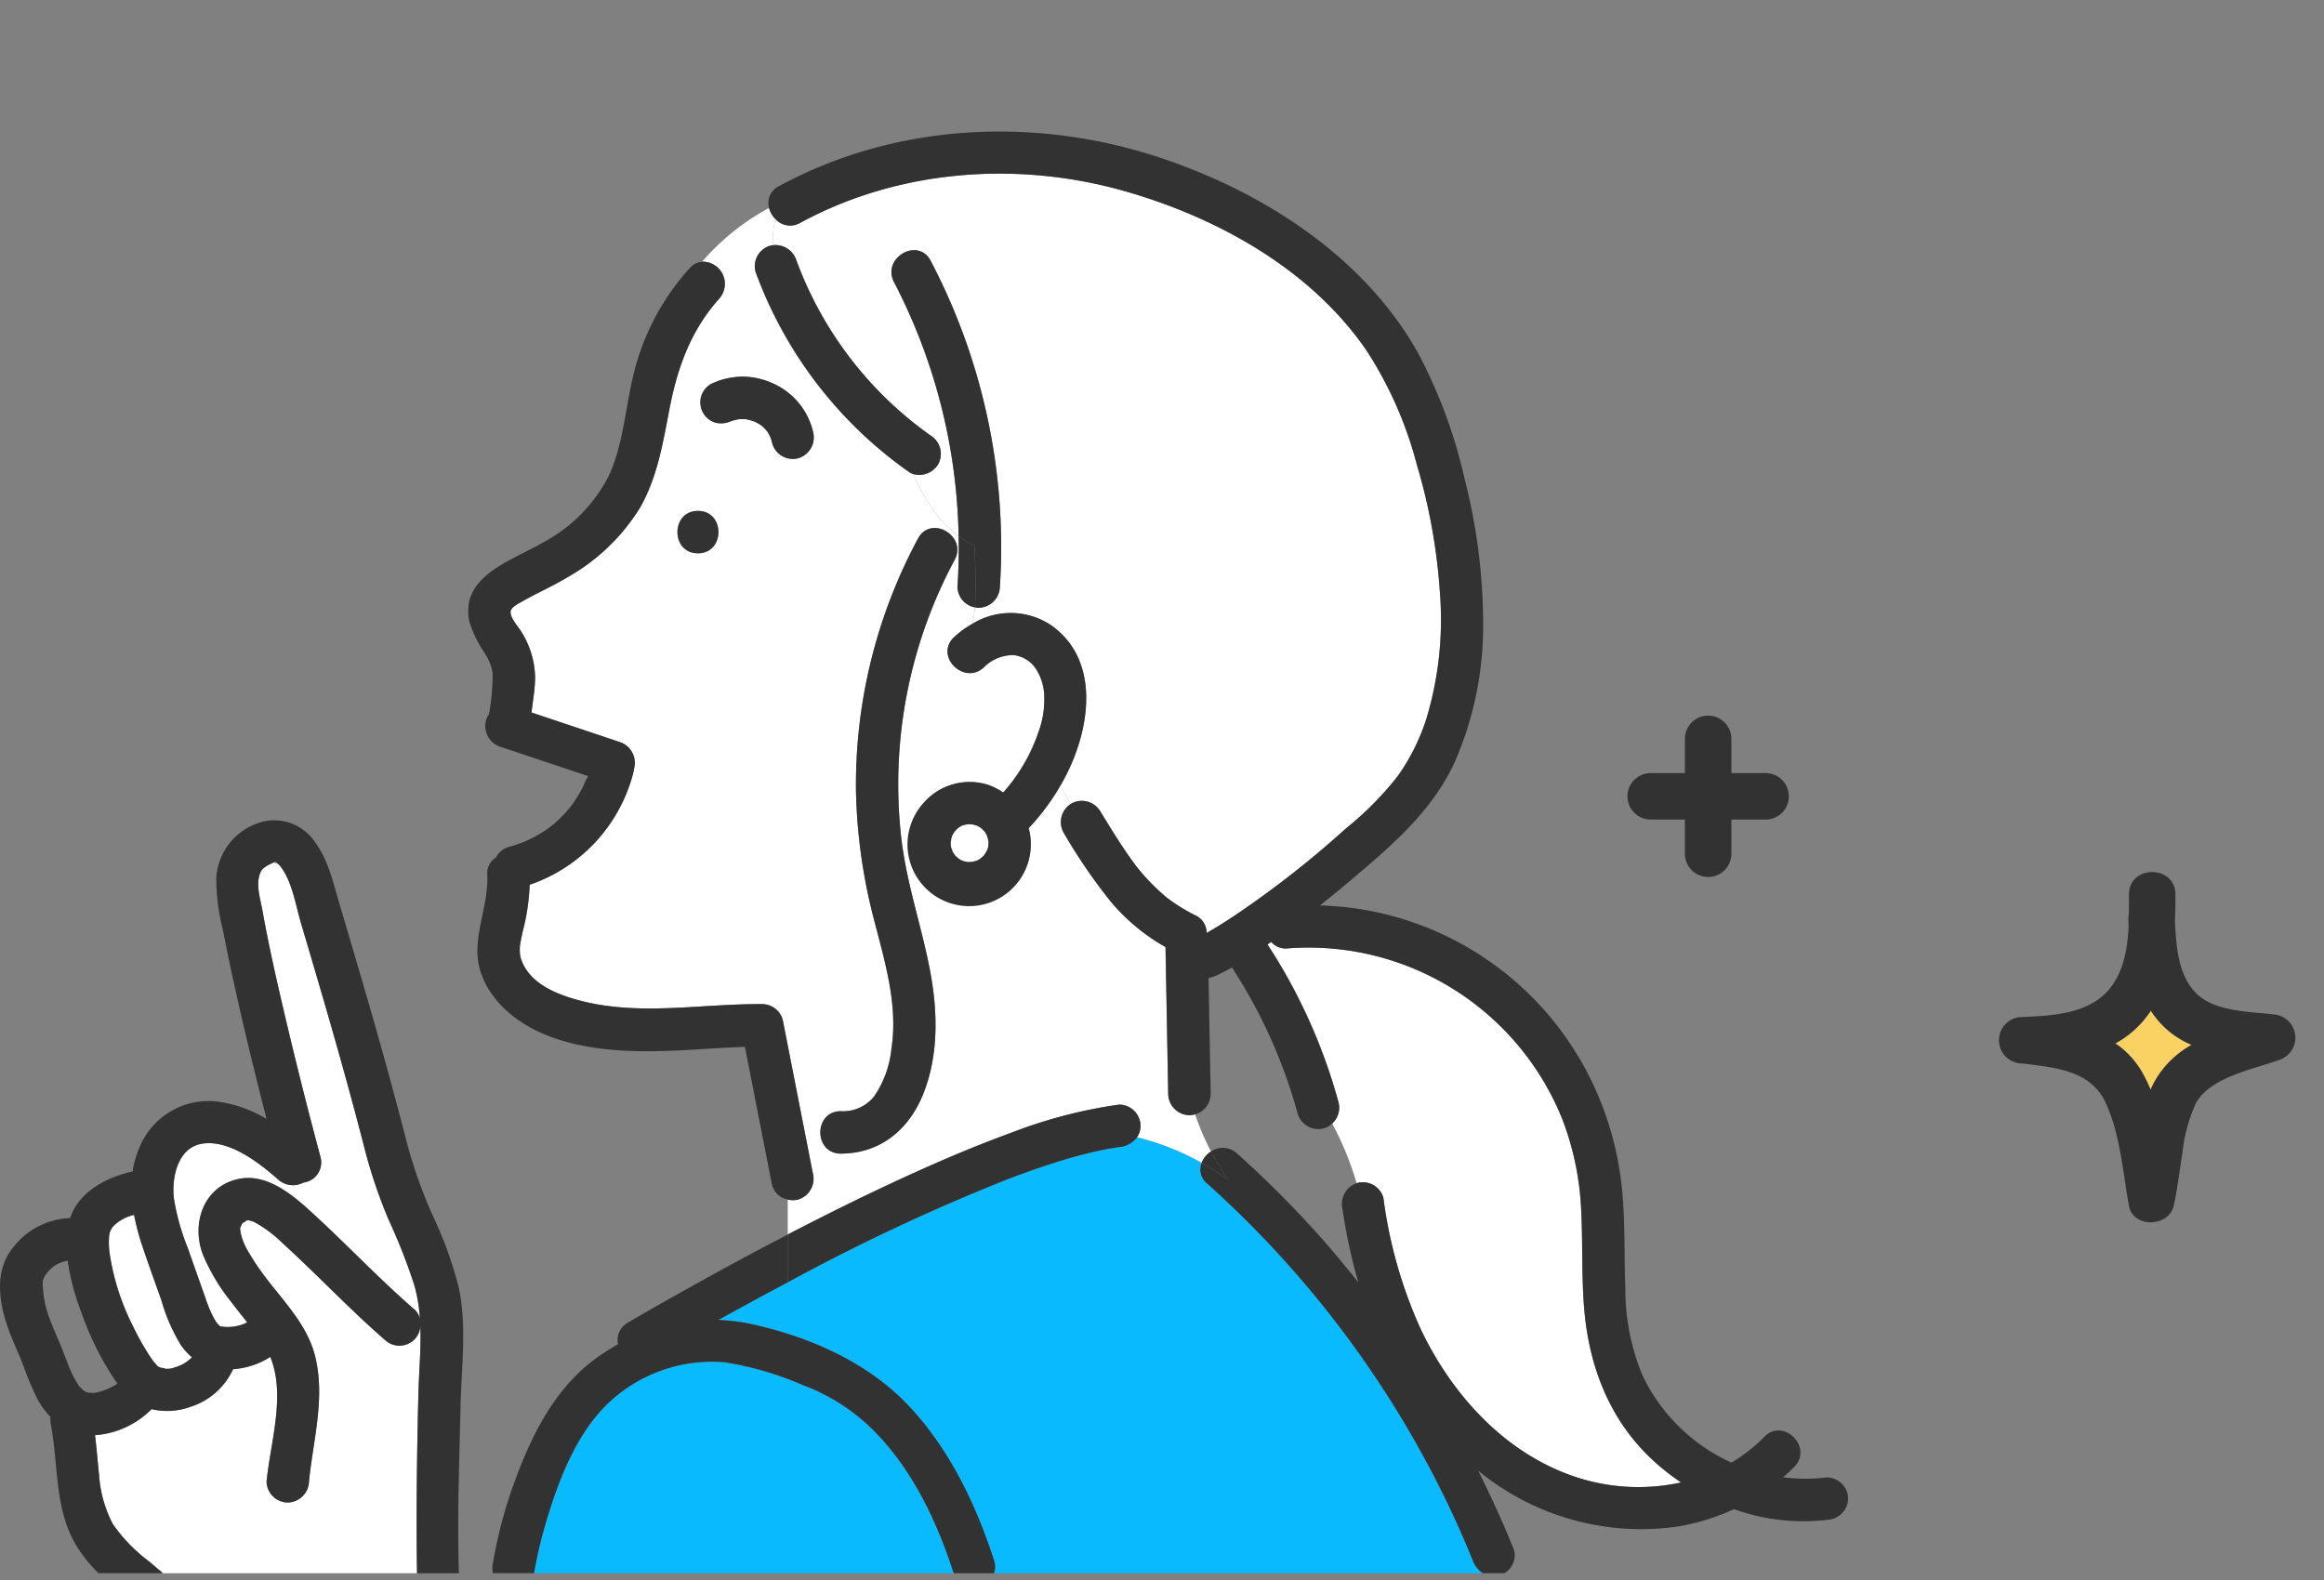 <svg xmlns="http://www.w3.org/2000/svg" xmlns:xlink="http://www.w3.org/1999/xlink" width="250" height="170" viewBox="0 0 250 170">
  <rect x="0" y="0" width="250" height="170" fill="#808080" stroke="none"/>
  <defs>
    <clipPath id="clip-path">
      <rect id="長方形_26550" data-name="長方形 26550" width="250" height="170" transform="translate(1078 698)" fill="none" stroke="#707070" stroke-width="1"/>
    </clipPath>
    <clipPath id="clip-path-2">
      <rect id="長方形_24795" data-name="長方形 24795" width="198.795" height="155.114" fill="none"/>
    </clipPath>
    <clipPath id="clip-path-3">
      <rect id="長方形_24796" data-name="長方形 24796" width="71.855" height="54.513" transform="translate(0 0)" fill="none"/>
    </clipPath>
  </defs>
  <g id="マスクグループ_87" data-name="マスクグループ 87" transform="translate(-1078 -698)" clip-path="url(#clip-path)">
    <g id="グループ_12755" data-name="グループ 12755">
      <g id="グループ_11903" data-name="グループ 11903" transform="translate(1078 712.154)">
        <g id="グループ_11902" data-name="グループ 11902" clip-path="url(#clip-path-2)">
          <path id="パス_2093" data-name="パス 2093" d="M45.991,146.98c.06-2.382.295-4.835.209-7.246a2.361,2.361,0,0,1-.64,1.439,2.337,2.337,0,0,1-3.226,0c-3.8-3.3-7.234-6.974-10.954-10.357a13.693,13.693,0,0,0-3.043-2.267c-.026-.015-.04-.02-.062-.031-.108-.037-.215-.075-.325-.106-.071-.02-.142-.034-.213-.048l-.085-.011h0a.88.88,0,0,1-.156.024c-.015.014-.023.023-.046.042-.34.273-.277.083-.557.479.2-.285.015.089-.052.193-.015.052-.029.107-.038.157.01.072.021.155.026.193s.014.118.021.2c.032.124.089.394.084.375a7.025,7.025,0,0,0,.767,1.741,23.676,23.676,0,0,0,1.381,2.123c2.111,2.939,4.926,5.535,5.81,9.172,1.084,4.464-.23,8.94-.673,13.39a2.332,2.332,0,0,1-2.282,2.282,2.3,2.3,0,0,1-2.282-2.282c.424-4.261,2.078-9.264.4-13.383a8.56,8.56,0,0,1-4.006,1.321,7.536,7.536,0,0,1-4.551,4.036,7.334,7.334,0,0,1-4.195.269l-.022-.007a9.5,9.5,0,0,1-6.083,2.8c.172,1.418.289,2.84.435,4.266a13.277,13.277,0,0,0,1.475,5.286,17.313,17.313,0,0,0,3.9,4.03q.747.634,1.489,1.271H45.841c-.03-1.695-.038-3.39-.041-5.079-.008-4.756.071-9.512.191-14.267" transform="translate(-0.978 -11.212)" fill="#fff"/>
          <path id="パス_2094" data-name="パス 2094" d="M191.3,151.713c-4.913-4.313-7.274-10.174-7.83-16.592-.32-3.7-.138-7.412-.355-11.114a30.939,30.939,0,0,0-1.97-9.3A29.421,29.421,0,0,0,151.43,96.243a2.02,2.02,0,0,1-1.634-.706c-.134.092-.271.18-.406.272a59.861,59.861,0,0,1,7.642,16.985,2.313,2.313,0,0,1-.675,2.281,33.18,33.18,0,0,1,2.629,6.423c.023-.007.042-.018.066-.026a2.3,2.3,0,0,1,2.807,1.593,49.417,49.417,0,0,0,4.041,14.19c3.329,6.984,8.958,13.224,16.433,15.779a21.411,21.411,0,0,0,11.55.66,25.569,25.569,0,0,1-2.582-1.981" transform="translate(-13.05 -8.346)" fill="#fff"/>
          <path id="パス_2095" data-name="パス 2095" d="M166.9,165.471a2.829,2.829,0,0,1-1.063-1.334,106.69,106.69,0,0,0-4.68-10.036,110.5,110.5,0,0,0-23.919-30.566,1.918,1.918,0,0,1-.579-2.224,27.907,27.907,0,0,0-6.953-2.745,2.672,2.672,0,0,1-1.906,1.05l-.095.011c-.061.009-.122.017-.183.027-.245.039-.49.078-.735.122q-.723.13-1.439.291c-1.041.233-2.072.506-3.095.806-2.282.667-4.526,1.462-6.744,2.316A218.419,218.419,0,0,0,92.136,134.17v0c-.672.356-1.344.712-2.012,1.07q-2.738,1.468-5.457,2.978a20.888,20.888,0,0,1,3.774.493c6.315,1.426,12.544,4.195,16.966,9.026,4.236,4.629,6.982,10.408,8.912,16.326a2.081,2.081,0,0,1,0,1.408Z" transform="translate(-7.396 -10.357)" fill="#0abaff"/>
          <path id="パス_2096" data-name="パス 2096" d="M115.913,75.753a6.752,6.752,0,0,1,.233,1.6,6.581,6.581,0,1,1-11.538-4.321,6.556,6.556,0,0,1,7.1-1.895,7.073,7.073,0,0,1,1.466.773,18.93,18.93,0,0,0,3.84-6.638,9.879,9.879,0,0,0,.577-3.513,5.657,5.657,0,0,0-.726-2.868,3.324,3.324,0,0,0-2.555-1.764,4.38,4.38,0,0,0-3.2,1.3c-2.139,2.011-5.371-1.21-3.226-3.226a10.02,10.02,0,0,1,1.954-1.428,12.952,12.952,0,0,0,.3-1.788,2.279,2.279,0,0,1-1.877-2.237c.121-1.811.155-3.622.12-5.429-2.395-1.757-3.717-4.163-4.909-6.68a1.739,1.739,0,0,1-.42-.214A45.306,45.306,0,0,1,86.53,15.869a2.3,2.3,0,0,1,1.593-2.806,2.165,2.165,0,0,1,.259-.044,10.579,10.579,0,0,1,.283-2.816,2.626,2.626,0,0,1-.681-1.191,25.441,25.441,0,0,0-7.2,5.777,2.387,2.387,0,0,1,1.872,3.938c-3.069,3.42-4.507,7.387-5.368,11.831-.714,3.68-1.3,7.442-3.208,10.736a21.659,21.659,0,0,1-7.8,7.461c-1.606.968-3.327,1.712-4.947,2.647-.347.2-1.09.559-1.152,1.019-.089.67.868,1.689,1.179,2.226a9.516,9.516,0,0,1,1.456,4.961c-.026,1.313-.25,2.456-.388,3.685l9.46,3.168a2.358,2.358,0,0,1,1.593,2.806,9.126,9.126,0,0,1-.289,1.186A17.265,17.265,0,0,1,62.236,81.824a23.519,23.519,0,0,1-.616,4.5,20.936,20.936,0,0,0-.432,2.075,4.555,4.555,0,0,0,.057,1.221c.8,2.763,3.784,3.971,6.316,4.645,6.474,1.725,13.086.35,19.694.405a2.3,2.3,0,0,1,2.2,1.675q1.621,8.271,3.244,16.542a2.328,2.328,0,0,1-1.593,2.806,2.261,2.261,0,0,1-1.11,0v3.758c3.455-1.792,6.938-3.533,10.46-5.187,4.455-2.093,8.976-4.076,13.6-5.762a52.2,52.2,0,0,1,11.605-3.025,2.3,2.3,0,0,1,2.282,2.282,2.114,2.114,0,0,1-.377,1.231,27.893,27.893,0,0,1,6.953,2.745,2.561,2.561,0,0,1,1.009-1.215,27.154,27.154,0,0,1-1.711-4,2.168,2.168,0,0,1-.619.1,2.322,2.322,0,0,1-2.282-2.282q-.019-1.009-.037-2.019l-.252-13.789a21.562,21.562,0,0,1-5.787-4.768,58.928,58.928,0,0,1-5.174-7.548,2.313,2.313,0,0,1,.779-3.09c-.375-.64-.743-1.293-1.127-1.956a24.524,24.524,0,0,1-3.409,4.575M80.337,46.167c-2.941,0-2.937-4.563,0-4.563s2.936,4.563,0,4.563m10.8-10.234a2.3,2.3,0,0,1-2.807-1.593,3.5,3.5,0,0,0-.558-1.316c-.1-.114-.205-.23-.316-.34s-.2-.184-.3-.275c-.03-.022-.061-.043-.092-.064a5.776,5.776,0,0,0-.685-.371,5.979,5.979,0,0,0-.841-.231,3.462,3.462,0,0,0-1.949.336l.381-.162a2.605,2.605,0,0,1-1.7.208A2.3,2.3,0,0,1,80.9,31.076a2.332,2.332,0,0,1-.23-1.758,2.29,2.29,0,0,1,1.049-1.364,8,8,0,0,1,3.7-.8,8.324,8.324,0,0,1,3.416.938,7.607,7.607,0,0,1,3.892,5.029,2.338,2.338,0,0,1-1.593,2.807m13.394,68.5c-1.549,3.793-4.614,6.321-8.823,6.326-2.941,0-2.936-4.56,0-4.563a4.261,4.261,0,0,0,3.6-1.614,10.959,10.959,0,0,0,1.841-5.087c.716-4.645-.652-9.186-1.8-13.639A59.462,59.462,0,0,1,97.335,71.61a56,56,0,0,1,6.675-27.032c1.394-2.589,5.332-.283,3.94,2.3a51.059,51.059,0,0,0-5.791,29.437c.5,4.978,2.159,9.676,3.112,14.563.868,4.448,1.008,9.276-.736,13.547" transform="translate(-5.257 -0.787)" fill="#fff"/>
          <path id="パス_2097" data-name="パス 2097" d="M162.852,50.036a62.424,62.424,0,0,0-2.478-13.742,41.942,41.942,0,0,0-5.468-12.381c-6-8.678-15.966-14.214-25.924-17.057-11.534-3.294-24.328-2.373-34.941,3.4a2.151,2.151,0,0,1-2.677-.406,10.579,10.579,0,0,0-.283,2.816A2.362,2.362,0,0,1,93.63,14.3,40,40,0,0,0,108.05,33.127a2.328,2.328,0,0,1,.819,3.121,2.385,2.385,0,0,1-2.7,1.033c1.192,2.517,2.514,4.923,4.909,6.68a61.6,61.6,0,0,0-6.944-27.318c-1.362-2.6,2.578-4.906,3.94-2.3A66.328,66.328,0,0,1,115.52,49.39a2.324,2.324,0,0,1-2.282,2.282,2.024,2.024,0,0,1-.4-.045,12.952,12.952,0,0,1-.3,1.788,7.847,7.847,0,0,1,8.475.131c5.187,3.64,4.268,10.664,1.867,15.654-.261.543-.549,1.086-.86,1.625.384.663.752,1.316,1.127,1.956.014-.009.025-.022.039-.031a2.314,2.314,0,0,1,3.122.819c.774,1.266,1.547,2.534,2.366,3.771.371.559.752,1.113,1.148,1.656.1.139.2.275.306.412l.032.044.025.03c.193.24.385.478.583.713a22.462,22.462,0,0,0,2.777,2.727l.019.016c.133.1.265.2.4.292q.389.275.792.532a20.779,20.779,0,0,0,1.9,1.064,2.08,2.08,0,0,1,1.1,1.831c.978-.538,1.925-1.153,2.845-1.753a105.594,105.594,0,0,0,12.142-9.49,34.152,34.152,0,0,0,5.651-5.737,22.745,22.745,0,0,0,2.972-5.973,36.8,36.8,0,0,0,1.481-13.666" transform="translate(-7.956 -0.433)" fill="#fff"/>
          <path id="パス_2098" data-name="パス 2098" d="M98.78,151.756a21.352,21.352,0,0,0-6.925-4.223,34.914,34.914,0,0,0-8.374-2.449,16.213,16.213,0,0,0-13.234,5.086c-2.77,3.018-4.465,7.14-5.7,11.1a48.751,48.751,0,0,0-1.6,6.511h45.156c-.028-.067-.063-.124-.086-.2-1.9-5.824-4.7-11.606-9.242-15.829" transform="translate(-5.499 -12.666)" fill="#0abaff"/>
          <path id="パス_2099" data-name="パス 2099" d="M20.571,141.718a19.743,19.743,0,0,1-2.114-4.876c-.678-1.914-1.374-3.823-2.021-5.748a25.233,25.233,0,0,1-.893-3.376,4.537,4.537,0,0,0-2.239,1.225,1.861,1.861,0,0,0-.449,1.078,8.561,8.561,0,0,0,.055,1.827,25.6,25.6,0,0,0,2.526,7.873,27.154,27.154,0,0,0,1.872,3.316c.112.167.23.33.35.493.03.017.385.434.437.493.123.051.246.1.364.162,0-.038.734.1.257.063a2.173,2.173,0,0,0,1.251-.139,3.993,3.993,0,0,0,1.293-.624c0-.01.288-.231.331-.272.059-.057.113-.118.169-.177a7.1,7.1,0,0,1-1.191-1.318" transform="translate(-1.12 -11.157)" fill="#fff"/>
          <path id="パス_2100" data-name="パス 2100" d="M43.618,124.652a54.312,54.312,0,0,1-2.648-7.86c-1.409-5.471-2.935-10.912-4.516-16.335Q35.32,96.57,34.167,92.69c-.594-2.008-.943-4.427-2.17-6.057a1.993,1.993,0,0,0-.552-.5c.236.143-.3.065-.035.005.1-.024.32-.21-.219.039-.635.3-1.158.547-1.366,1.01-.572,1.273-.068,2.7.213,4.252.684,3.793,1.537,7.553,2.421,11.3q1.787,7.573,3.8,15.091a2.19,2.19,0,0,1-1.838,2.775,2.389,2.389,0,0,1-2.742-.358c-2.042-1.8-5.241-4.287-8.139-3.831-2.648.418-3.293,3.651-3.05,5.868a24.539,24.539,0,0,0,1.491,5.342q.95,2.7,1.907,5.4a13.38,13.38,0,0,0,.834,2.021,5.219,5.219,0,0,0,.405.674c.1.121.216.232.329.343a4.687,4.687,0,0,0,2.772-.352c.045-.035.093-.063.14-.095-.572-.719-1.166-1.455-1.729-2.195a21.449,21.449,0,0,1-2.991-4.993c-1.315-3.3-.037-7.358,3.732-8.2,3.208-.715,6.071,1.863,8.235,3.852,3.634,3.341,7.018,6.931,10.75,10.171a1.9,1.9,0,0,1,.59,1.023,16.9,16.9,0,0,0-.59-3.6,62.339,62.339,0,0,0-2.75-7.018" transform="translate(-1.786 -7.517)" fill="#fff"/>
          <path id="パス_2101" data-name="パス 2101" d="M90.259,35.1s.037.048.084.1c-.033-.052-.068-.1-.084-.1" transform="translate(-7.885 -3.066)" fill="#91c8d2"/>
          <path id="パス_2102" data-name="パス 2102" d="M29.878,128.519c-.136-.067-.148-.056,0,0" transform="translate(-2.601 -11.223)" fill="#91c8d2"/>
          <path id="パス_2103" data-name="パス 2103" d="M82.056,44.723c-2.936,0-2.941,4.563,0,4.563s2.941-4.563,0-4.563" transform="translate(-6.976 -3.907)" fill="#323232"/>
          <path id="パス_2104" data-name="パス 2104" d="M121.475,72.345a29.978,29.978,0,0,1,1.946,3c.311-.538.6-1.081.86-1.625,2.4-4.989,3.32-12.014-1.867-15.653a7.848,7.848,0,0,0-8.476-.131,9.267,9.267,0,0,1-1.589,3.453,9.267,9.267,0,0,0,1.589-3.453,10.02,10.02,0,0,0-1.954,1.428c-2.144,2.016,1.087,5.238,3.227,3.227a4.377,4.377,0,0,1,3.2-1.3,3.329,3.329,0,0,1,2.555,1.764,5.675,5.675,0,0,1,.726,2.868,9.881,9.881,0,0,1-.578,3.513,18.9,18.9,0,0,1-3.839,6.638,7.067,7.067,0,0,0-1.465-.773,6.555,6.555,0,0,0-7.1,1.895,6.634,6.634,0,1,0,11.3,2.721,24.459,24.459,0,0,0,3.41-4.575,29.978,29.978,0,0,0-1.946-3m-8.466,7.245-.215.08a.534.534,0,0,1,.215-.08m2.657,2.294v.027c-.032.1-.073.208-.095.28-.008.026-.017.061-.026.094-.1.17-.193.334-.3.5-.039.044-.078.089-.119.131-.162.167-.66.454-.042.086-.162.1-.307.214-.471.307-.052.029-.1.056-.157.083-.152.046-.3.092-.458.128.042,0,.083,0,.138,0a1.557,1.557,0,0,0-.193.014l-.009,0c-.116.025-.21.016-.2,0-.127,0-.254,0-.381-.011-.085-.018-.17-.036-.254-.059-.064-.018-.125-.04-.187-.061.032.02.051.027.09.054-.034-.022-.072-.039-.108-.059l-.122-.039c-.119-.038-.146-.089-.061-.061a2.307,2.307,0,0,1-.2-.11c-.031-.02-.061-.041-.091-.063-.084-.082-.166-.172-.249-.261.087.11.025.11-.053-.008-.027-.042-.054-.085-.082-.126-.023-.023-.046-.049-.069-.069.031.026.041.04.066.063-.033-.049-.068-.1-.1-.15s-.071-.124-.1-.187c.011.038.021.074.034.124-.015-.056-.035-.11-.053-.163a.691.691,0,0,1-.065-.2c-.021-.06-.043-.12-.058-.183s-.026-.111-.037-.167a4.232,4.232,0,0,1,0-.5c-.009.039-.017.075-.03.125.015-.057.024-.117.034-.175.016-.147.068-.3.044-.166.032-.121.068-.242.106-.361.045-.082.087-.166.135-.246.029-.049.062-.1.094-.146-.025.022-.032.034-.062.059.026-.022.047-.049.071-.074l.049-.076c.073-.117.141-.149.115-.1.049-.056.1-.111.15-.161l.1-.081c.079-.056.182-.132.288-.2l.041-.013c.11-.035.216-.075.327-.106.058-.016.23-.048.338-.071.092,0,.185-.006.277,0,.068,0,.136.005.2.009.181.045.359.095.536.15.084.045.171.087.252.135.062.037.122.076.183.115.123.121.244.243.365.366.042.063.086.126.125.192s.089.162.132.242c.05.162.095.323.136.486,0-.045,0-.093,0-.153,0,.064.005.13.01.194.005.022.013.043.018.065a.416.416,0,0,1,.012.088c0,.021-.005.041-.006.063,0,0-.008,0-.012-.011,0,.026,0,.052,0,.078,0,.12-.011.239-.015.359m.021-.06c0-.053.009-.1.012-.141,0,.012,0,.024,0,.036a.656.656,0,0,1-.016.1" transform="translate(-9.355 -4.959)" fill="#323232"/>
          <path id="パス_2105" data-name="パス 2105" d="M82.629,31.054a2.332,2.332,0,0,0,.23,1.758,2.3,2.3,0,0,0,1.363,1.049,2.606,2.606,0,0,0,1.7-.208l-.381.162a5.865,5.865,0,0,1,1.12-.334,5.732,5.732,0,0,1,.831,0,5.966,5.966,0,0,1,.841.231,5.718,5.718,0,0,1,.686.371c.032.021.062.042.092.064.1.09.207.179.3.275s.211.226.315.34a3.507,3.507,0,0,1,.559,1.315,2.3,2.3,0,0,0,2.806,1.593,2.337,2.337,0,0,0,1.594-2.806,7.61,7.61,0,0,0-3.892-5.03,8.312,8.312,0,0,0-3.415-.938,7.994,7.994,0,0,0-3.7.8,2.285,2.285,0,0,0-1.049,1.363m7.041,3.608c-.047-.057-.086-.1-.085-.1s.051.054.085.1" transform="translate(-7.211 -2.523)" fill="#323232"/>
          <path id="パス_2106" data-name="パス 2106" d="M92.264,113.443q-1.622-8.271-3.244-16.541a2.3,2.3,0,0,0-2.2-1.675c-6.608-.057-13.22,1.319-19.694-.406-2.533-.674-5.517-1.882-6.316-4.645a4.551,4.551,0,0,1-.057-1.221,20.657,20.657,0,0,1,.431-2.074,23.52,23.52,0,0,0,.616-4.5A17.267,17.267,0,0,0,72.759,71.006a8.958,8.958,0,0,0,.289-1.186,2.358,2.358,0,0,0-1.593-2.806Q66.725,65.428,62,63.847c.138-1.23.361-2.372.387-3.686A9.519,9.519,0,0,0,60.928,55.2c-.311-.536-1.268-1.555-1.179-2.226.062-.46.8-.819,1.152-1.019,1.621-.935,3.341-1.678,4.947-2.647a21.659,21.659,0,0,0,7.8-7.461c1.9-3.3,2.494-7.057,3.208-10.736.862-4.444,2.3-8.411,5.369-11.831a2.388,2.388,0,0,0-1.872-3.939A10.817,10.817,0,0,0,77.7,22.181a10.817,10.817,0,0,1,2.653-6.839A2.022,2.022,0,0,0,79,16.054,26.141,26.141,0,0,0,72.917,27.7c-.834,3.537-1.071,7.377-2.617,10.706a16.776,16.776,0,0,1-7.171,7.205c-3.282,1.919-8.9,3.585-7.8,8.507a12.225,12.225,0,0,0,1.66,3.38,7.679,7.679,0,0,1,.587,1.164,5.069,5.069,0,0,1,.151.5c.005.02.072.438.085.452a22.826,22.826,0,0,1-.4,4.447,1.928,1.928,0,0,0-.319.678,2.337,2.337,0,0,0,1.593,2.807l9.372,3.137c-.028.076-.057.151-.086.227a3.879,3.879,0,0,0-.392.848q-.223.439-.473.863-.268.457-.569.894c-.1.148-.211.293-.316.439-.049.062-.1.124-.149.184A14.229,14.229,0,0,1,64.334,75.9c-.068.058-.486.37-.379.3-.15.107-.3.216-.453.319q-.557.371-1.146.688c-.234.126-.472.247-.712.361-.11.051-.219.1-.329.151l-.078.03c-.551.207-1.1.4-1.671.557a2.3,2.3,0,0,0-1.394,1.147,1.962,1.962,0,0,0-.932,1.859c.12,2.787-1.013,5.328-1.065,8.081-.057,3,1.791,5.626,4.126,7.344,4.656,3.427,11.294,3.726,16.838,3.5,2.6-.1,5.208-.338,7.815-.413q1.455,7.417,2.91,14.836a2.163,2.163,0,0,0,1.7,1.593v0a2.258,2.258,0,0,0,1.109,0,2.329,2.329,0,0,0,1.593-2.807" transform="translate(-4.821 -1.34)" fill="#323232"/>
          <path id="パス_2107" data-name="パス 2107" d="M77.288,136.822c-1.569.888-3.135,1.781-4.684,2.7a2.1,2.1,0,0,0-1.045,2.314,22.618,22.618,0,0,0-2.66,1.731c-4.114,3.113-6.555,7.893-8.312,12.635a48.829,48.829,0,0,0-2.507,9.3,3.05,3.05,0,0,0,0,.973h4.44a48.751,48.751,0,0,1,1.6-6.511c1.232-3.959,2.927-8.081,5.7-11.1a16.213,16.213,0,0,1,13.234-5.086,34.9,34.9,0,0,1,8.374,2.449,21.352,21.352,0,0,1,6.925,4.223c4.547,4.224,7.343,10.005,9.242,15.829.023.071.058.13.086.2H112a2.087,2.087,0,0,0,0-1.408c-1.929-5.919-4.675-11.7-8.912-16.326-4.422-4.832-10.651-7.6-16.966-9.026a20.867,20.867,0,0,0-3.774-.493q2.72-1.506,5.457-2.978,1-.537,2.013-1.07v-5.145q-6.325,3.281-12.523,6.8" transform="translate(-5.07 -11.359)" fill="#323232"/>
          <path id="パス_2108" data-name="パス 2108" d="M128.518,114.714a52.215,52.215,0,0,0-11.605,3.025c-4.626,1.686-9.147,3.669-13.6,5.762-3.522,1.654-7,3.4-10.459,5.187v5.145a217.978,217.978,0,0,1,23.376-10.982c2.218-.855,4.461-1.649,6.743-2.317,1.023-.3,2.054-.573,3.095-.8.478-.107.957-.205,1.439-.291.245-.044.49-.084.735-.122l.183-.027.095-.011a2.676,2.676,0,0,0,1.906-1.05,27.35,27.35,0,0,0-3.8-.664,27.35,27.35,0,0,1,3.8.664A2.114,2.114,0,0,0,130.8,117a2.3,2.3,0,0,0-2.282-2.282" transform="translate(-8.111 -10.02)" fill="#323232"/>
          <path id="パス_2109" data-name="パス 2109" d="M142.647,120.241a2.566,2.566,0,0,0-1.009,1.215,28.521,28.521,0,0,1,2.806,1.792c-.652-.988-1.261-1.986-1.8-3.007" transform="translate(-12.373 -10.504)" fill="#323232"/>
          <path id="パス_2110" data-name="パス 2110" d="M204.425,144.809a18.908,18.908,0,0,1-4.693-.014c.412-.361.815-.733,1.2-1.126,2.053-2.1-1.171-5.333-3.226-3.227a17.253,17.253,0,0,1-3.544,2.773,19.606,19.606,0,0,1-9.54-9.331,24.159,24.159,0,0,1-1.865-9.4c-.148-3.636.006-7.287-.385-10.911a34.352,34.352,0,0,0-2.525-9.805,33.488,33.488,0,0,0-29.935-20.505q1.7-1.353,3.351-2.747c4.386-3.712,8.764-7.428,11.181-12.768a36.683,36.683,0,0,0,3.014-15.089,62.913,62.913,0,0,0-1.985-15.254A54.27,54.27,0,0,0,160.4,23.723c-5.758-10.155-16.184-16.929-27-20.676-13.6-4.712-28.951-4.1-41.7,2.836a2,2,0,0,0-1.055,2.343c.676-.384,1.351-.743,2.013-1.074-.663.331-1.337.69-2.013,1.074a2.63,2.63,0,0,0,.681,1.191,9.727,9.727,0,0,1,.42-1.353,9.727,9.727,0,0,0-.42,1.353A2.154,2.154,0,0,0,94,9.823c10.612-5.772,23.407-6.694,34.941-3.4,9.959,2.845,19.928,8.38,25.924,17.058a41.884,41.884,0,0,1,5.468,12.381A62.424,62.424,0,0,1,162.808,49.6a36.819,36.819,0,0,1-1.48,13.666,22.776,22.776,0,0,1-2.973,5.973,34.151,34.151,0,0,1-5.651,5.737,105.578,105.578,0,0,1-12.141,9.489c-.921.6-1.867,1.216-2.846,1.754a2.078,2.078,0,0,0-1.1-1.831,20.771,20.771,0,0,1-1.9-1.065q-.4-.256-.793-.532c-.134-.095-.266-.2-.4-.291l-.019-.016a22.6,22.6,0,0,1-2.777-2.728c-.2-.234-.391-.473-.582-.712l-.026-.031-.032-.043c-.1-.137-.2-.274-.3-.412-.4-.542-.778-1.1-1.148-1.656-.82-1.237-1.593-2.5-2.366-3.771a2.314,2.314,0,0,0-3.122-.818c-.014.009-.026.021-.039.031a15.967,15.967,0,0,0,4.229,5.078,15.967,15.967,0,0,1-4.229-5.078,2.312,2.312,0,0,0-.778,3.09,58.986,58.986,0,0,0,5.173,7.548,21.559,21.559,0,0,0,5.787,4.767q.126,6.9.253,13.79.018,1.009.036,2.018a2.322,2.322,0,0,0,2.282,2.282,2.168,2.168,0,0,0,.619-.1,23.845,23.845,0,0,1-.928-3.674,23.845,23.845,0,0,0,.928,3.674,2.292,2.292,0,0,0,1.663-2.18q-.114-6.241-.228-12.484a3.253,3.253,0,0,0,.691-.206,17.045,17.045,0,0,0,1.82-.935,55.784,55.784,0,0,1,7.073,15.728,2.32,2.32,0,0,0,2.807,1.593,2.206,2.206,0,0,0,.918-.527,41.837,41.837,0,0,0-2.895-4.663,41.837,41.837,0,0,1,2.895,4.663,2.311,2.311,0,0,0,.675-2.28,59.889,59.889,0,0,0-7.642-16.986c.134-.092.271-.179.405-.272a2.022,2.022,0,0,0,1.634.707,29.419,29.419,0,0,1,29.717,18.465,30.927,30.927,0,0,1,1.97,9.3c.217,3.7.035,7.418.355,11.114.556,6.418,2.917,12.278,7.83,16.591a25.679,25.679,0,0,0,2.582,1.982,21.42,21.42,0,0,1-11.55-.66c-7.475-2.555-13.1-8.8-16.433-15.779a49.463,49.463,0,0,1-4.041-14.19,2.3,2.3,0,0,0-2.806-1.593c-.025.006-.043.018-.067.026a24.682,24.682,0,0,1,.864,9.9,24.682,24.682,0,0,0-.864-9.9,2.346,2.346,0,0,0-1.528,2.781,58.082,58.082,0,0,0,1.708,7.9c-1.572-1.98-3.19-3.928-4.9-5.8a112.478,112.478,0,0,0-8.149-8.078,2.238,2.238,0,0,0-2.8-.212c.536,1.02,1.145,2.019,1.8,3.007a28.98,28.98,0,0,1,8.341,9.4,28.98,28.98,0,0,0-8.341-9.4c.871,1.322,1.824,2.624,2.865,3.923-1.04-1.3-1.994-2.6-2.865-3.923a28.523,28.523,0,0,0-2.806-1.792,1.919,1.919,0,0,0,.579,2.224,110.5,110.5,0,0,1,23.92,30.566,106.678,106.678,0,0,1,4.679,10.036,2.835,2.835,0,0,0,1.063,1.334h2.3a2.213,2.213,0,0,0,1.042-2.547c-1.164-2.885-2.454-5.712-3.839-8.489a27.6,27.6,0,0,0,21.252,6.039,23.322,23.322,0,0,0,6.259-1.9,21.975,21.975,0,0,0,10,1.155,2.354,2.354,0,0,0,2.282-2.282,2.3,2.3,0,0,0-2.282-2.282" transform="translate(-7.912 0)" fill="#323232"/>
          <path id="パス_2111" data-name="パス 2111" d="M107.2,47.875a56,56,0,0,0-6.675,27.032,59.469,59.469,0,0,0,2.016,14.241c1.151,4.453,2.519,8.993,1.8,13.639a10.962,10.962,0,0,1-1.841,5.087,4.261,4.261,0,0,1-3.6,1.614c-2.936,0-2.941,4.567,0,4.563,4.209-.005,7.275-2.533,8.823-6.326,1.744-4.271,1.6-9.1.736-13.548-.953-4.886-2.612-9.585-3.112-14.562a51.055,51.055,0,0,1,5.791-29.437c1.392-2.586-2.546-4.894-3.94-2.3" transform="translate(-8.447 -4.083)" fill="#323232"/>
          <path id="パス_2112" data-name="パス 2112" d="M108.683,36.984a2.329,2.329,0,0,0-.82-3.121A40.018,40.018,0,0,1,93.442,15.038,2.361,2.361,0,0,0,90.894,13.4a14.5,14.5,0,0,0,4.354,9.522A14.5,14.5,0,0,1,90.894,13.4a2.023,2.023,0,0,0-.257.044,2.3,2.3,0,0,0-1.594,2.806A45.3,45.3,0,0,0,105.56,37.8a1.744,1.744,0,0,0,.421.214c-.8-1.691-1.544-3.431-2.519-5.056.975,1.625,1.719,3.365,2.519,5.056a2.388,2.388,0,0,0,2.7-1.033" transform="translate(-7.769 -1.168)" fill="#323232"/>
          <path id="パス_2113" data-name="パス 2113" d="M109.295,15.129c-1.362-2.6-5.3-.3-3.94,2.3A61.6,61.6,0,0,1,112.3,44.75a11.686,11.686,0,0,0,1.7,1.041,65.564,65.564,0,0,1,.06,6.625,2.092,2.092,0,0,0,.4.044,2.323,2.323,0,0,0,2.282-2.282,66.318,66.318,0,0,0-7.448-35.05" transform="translate(-9.179 -1.222)" fill="#323232"/>
          <path id="パス_2114" data-name="パス 2114" d="M114.678,48.736a11.572,11.572,0,0,1-1.7-1.042c.036,1.808,0,3.62-.12,5.429a2.28,2.28,0,0,0,1.877,2.238,65.3,65.3,0,0,0-.059-6.625" transform="translate(-9.859 -4.166)" fill="#323232"/>
          <path id="パス_2115" data-name="パス 2115" d="M113.554,81.775a.521.521,0,0,0-.215.08l.215-.08" transform="translate(-9.901 -7.144)" fill="#fff"/>
          <path id="パス_2116" data-name="パス 2116" d="M113.174,81.878c-.107.067-.209.142-.288.2l-.1.081a2.1,2.1,0,0,0-.15.162.955.955,0,0,1-.174.186c-.032.048-.064.1-.094.145-.047.081-.089.164-.134.247-.038.12-.074.239-.106.36-.007.041-.024.114-.047.216a4.232,4.232,0,0,0,0,.5c.012.056.023.111.037.167s.037.122.058.183c0-.019.027.039.084.238q.049.094.1.186c.031.051.065.1.1.15a1.467,1.467,0,0,1,.139.141c.083.089.165.179.248.261.03.022.061.043.092.063a2.306,2.306,0,0,0,.2.11,1.163,1.163,0,0,1,.2.106c.062.021.123.044.187.061.084.024.169.041.254.06.127.006.254.011.381.01a.827.827,0,0,1,.259-.02c.155-.037.307-.082.459-.129.052-.027.1-.054.157-.083.164-.092.309-.211.47-.307-.618.368-.12.081.043-.086.04-.042.079-.086.119-.131.1-.164.2-.329.3-.5.009-.033.018-.068.026-.094.022-.072.063-.176.094-.279v-.027c0-.12.013-.239.015-.359,0-.026,0-.052,0-.078a.873.873,0,0,1-.022-.245c-.042-.164-.086-.325-.136-.486-.044-.081-.085-.163-.132-.243s-.083-.129-.125-.192q-.182-.185-.365-.365c-.06-.04-.121-.079-.183-.116-.08-.048-.167-.09-.251-.135-.178-.055-.355-.1-.537-.15-.068,0-.135-.008-.2-.009-.093,0-.185,0-.277.005-.108.022-.279.055-.338.071-.111.031-.218.071-.328.106l-.04.012" transform="translate(-9.791 -7.136)" fill="#fff"/>
          <path id="パス_2117" data-name="パス 2117" d="M112.258,84.781c-.023-.066-.042-.132-.064-.2a.654.654,0,0,0,.064.2" transform="translate(-9.801 -7.389)" fill="#fff"/>
          <path id="パス_2118" data-name="パス 2118" d="M116.474,83.373c0,.06,0,.11,0,.154l.012.041a1.753,1.753,0,0,1-.011-.2" transform="translate(-10.175 -7.283)" fill="#fff"/>
          <path id="パス_2119" data-name="パス 2119" d="M112.436,82.641c.03-.026.037-.037.061-.058l.01-.015c-.024.024-.046.051-.071.073" transform="translate(-9.822 -7.213)" fill="#fff"/>
          <path id="パス_2120" data-name="パス 2120" d="M112.264,84.8c.019.054.039.109.054.163-.014-.05-.024-.085-.035-.123l-.005-.01c-.005-.01-.009-.02-.014-.03" transform="translate(-9.807 -7.408)" fill="#fff"/>
          <path id="パス_2121" data-name="パス 2121" d="M112.562,82.473c-.016.026-.032.051-.048.076.055-.056.111-.111.164-.172.026-.054-.043-.021-.116.1" transform="translate(-9.829 -7.194)" fill="#fff"/>
          <path id="パス_2122" data-name="パス 2122" d="M114.377,86.1c-.015.013.079.022.2,0l.009,0c-.035,0-.069.006-.1.008s-.068,0-.1,0" transform="translate(-9.991 -7.521)" fill="#fff"/>
          <path id="パス_2123" data-name="パス 2123" d="M114.794,86.08h-.138l-.055.016a1.389,1.389,0,0,1,.193-.015" transform="translate(-10.011 -7.519)" fill="#fff"/>
          <path id="パス_2124" data-name="パス 2124" d="M112.086,83.591c-.011.058-.02.118-.034.175.013-.051.02-.086.03-.125a.06.06,0,0,1,0-.013c0-.012,0-.025,0-.037" transform="translate(-9.788 -7.302)" fill="#fff"/>
          <path id="パス_2125" data-name="パス 2125" d="M113.565,86.01c-.039-.026-.058-.034-.09-.054l-.017-.005c.036.019.074.037.108.059" transform="translate(-9.911 -7.508)" fill="#fff"/>
          <path id="パス_2126" data-name="パス 2126" d="M113.312,85.9l.122.039c-.06-.033-.12-.068-.183-.1-.085-.027-.058.023.06.061" transform="translate(-9.889 -7.498)" fill="#fff"/>
          <path id="パス_2127" data-name="パス 2127" d="M112.132,83.4c.025-.137-.028.019-.044.166,0-.018.006-.036.011-.054.008-.038.023-.074.033-.112" transform="translate(-9.792 -7.281)" fill="#fff"/>
          <path id="パス_2128" data-name="パス 2128" d="M112.594,85.345c.077.118.14.119.053.008-.044-.047-.089-.091-.135-.134l.082.126" transform="translate(-9.829 -7.444)" fill="#fff"/>
          <path id="パス_2129" data-name="パス 2129" d="M112.436,85.143c.024.02.046.047.069.069l0-.006c-.025-.023-.035-.037-.066-.063" transform="translate(-9.822 -7.438)" fill="#fff"/>
          <path id="パス_2130" data-name="パス 2130" d="M116.509,83.8c0-.022.005-.041.007-.063a.487.487,0,0,0-.012-.087c-.005-.023-.013-.043-.018-.065.005.068.007.136.011.2,0,.01.008.015.012.01" transform="translate(-10.176 -7.302)" fill="#fff"/>
          <path id="パス_2131" data-name="パス 2131" d="M116.525,84.1c0-.011,0-.023,0-.036,0,.038-.007.088-.012.141a.667.667,0,0,0,.016-.106" transform="translate(-10.178 -7.344)" fill="#fff"/>
          <path id="パス_2132" data-name="パス 2132" d="M112.194,84.583c.023.066.042.132.064.2.005.01.009.02.014.03l.006.01c-.057-.2-.083-.257-.084-.238" transform="translate(-9.801 -7.388)" fill="#323232"/>
          <path id="パス_2133" data-name="パス 2133" d="M112.507,85.212l0,.006c.045.044.09.087.135.134a1.626,1.626,0,0,0-.14-.141" transform="translate(-9.828 -7.444)" fill="#323232"/>
          <path id="パス_2134" data-name="パス 2134" d="M112.677,82.38c-.053.06-.109.116-.164.172l-.01.015a.928.928,0,0,0,.174-.186" transform="translate(-9.828 -7.196)" fill="#323232"/>
          <path id="パス_2135" data-name="パス 2135" d="M112.1,83.522c0,.017-.007.036-.01.054s0,.026,0,.037a.06.06,0,0,1,0,.013c.025-.1.04-.175.047-.216-.01.037-.025.074-.033.112" transform="translate(-9.791 -7.286)" fill="#323232"/>
          <path id="パス_2136" data-name="パス 2136" d="M113.44,85.941l.017.005a1.2,1.2,0,0,0-.2-.106c.063.031.121.067.183.1" transform="translate(-9.894 -7.499)" fill="#323232"/>
          <path id="パス_2137" data-name="パス 2137" d="M116.5,83.786c0-.068-.005-.136-.011-.2l-.012-.041a.909.909,0,0,0,.023.245" transform="translate(-10.175 -7.298)" fill="#323232"/>
          <path id="パス_2138" data-name="パス 2138" d="M114.377,86.1c.034,0,.068,0,.1,0s.068,0,.1-.008c.019,0,.037-.011.056-.015a.831.831,0,0,0-.26.02" transform="translate(-9.991 -7.519)" fill="#323232"/>
          <path id="パス_2139" data-name="パス 2139" d="M49.543,144.2c.1-4.165.689-8.61-.191-12.711a42.06,42.06,0,0,0-2.806-7.773,52.669,52.669,0,0,1-2.8-7.914c-1.489-5.82-3.112-11.605-4.8-17.371q-1.192-4.085-2.406-8.164c-.671-2.27-1.2-4.75-2.634-6.686a5.252,5.252,0,0,0-6.364-2,6.635,6.635,0,0,0-4.279,5.9,23.067,23.067,0,0,0,.739,5.609c.368,1.951.778,3.9,1.207,5.834,1.067,4.822,2.232,9.624,3.466,14.407a13.857,13.857,0,0,0-5.2-1.858A8.031,8.031,0,0,0,15,116.406a10.384,10.384,0,0,0-.741,2.6,2.608,2.608,0,0,0-.3.044c-2.752.673-5.484,2.211-6.417,4.944a8.138,8.138,0,0,0-6.671,3.948c-1.507,2.568-.8,5.844.207,8.462.309.8.653,1.589.992,2.377.049.112.1.225.146.338.006.016.01.027.027.069q.163.413.321.829a32.592,32.592,0,0,0,1.394,3.323A8.806,8.806,0,0,0,5.43,145.4a2.79,2.79,0,0,0,.034.787c.832,4.34.372,9.075,2.725,13.017a15.93,15.93,0,0,0,2.4,3h6.931q-.742-.638-1.489-1.271a17.3,17.3,0,0,1-3.9-4.03,13.254,13.254,0,0,1-1.475-5.285c-.147-1.426-.264-2.848-.435-4.266a9.494,9.494,0,0,0,6.083-2.8l.022.007a7.334,7.334,0,0,0,4.195-.268,7.541,7.541,0,0,0,4.551-4.036,8.561,8.561,0,0,0,4.006-1.322c1.678,4.12.025,9.123-.4,13.384a2.3,2.3,0,0,0,2.282,2.282,2.332,2.332,0,0,0,2.282-2.282c.443-4.451,1.756-8.927.673-13.391-.883-3.637-3.7-6.232-5.81-9.171a23.686,23.686,0,0,1-1.381-2.124,6.976,6.976,0,0,1-.767-1.741c.005.019-.052-.25-.084-.375-.007-.078-.017-.17-.021-.2s-.016-.122-.026-.194c.009-.049.024-.1.038-.156.066-.106.253-.478.052-.194.28-.4.216-.206.557-.479.023-.018.031-.028.046-.041a.959.959,0,0,0,.155-.024h0c.026,0,.047.007.085.011.071.015.142.028.213.048.11.031.218.069.326.106.022.011.036.016.062.032A13.637,13.637,0,0,1,30.4,126.7c3.72,3.382,7.151,7.057,10.953,10.357a2.258,2.258,0,0,0,3.867-1.44c.086,2.412-.15,4.865-.209,7.246-.12,4.755-.2,9.512-.191,14.268,0,1.689.011,3.384.041,5.078h4.5c-.181-6,.046-12.045.183-18.006m-36.988-2.337a6.837,6.837,0,0,1-1.459.695,4.744,4.744,0,0,1-.928.244c-.089.011-.6-.034-.646-.017-.1-.03-.212-.065-.251-.07q-.146-.077-.285-.167c-.018-.042-.371-.353-.42-.409s-.064-.069-.082-.089-.036-.065-.08-.136a12.031,12.031,0,0,1-.659-1.181c-.029-.062-.269-.612-.264-.59q-.118-.29-.23-.583c-.177-.459-.347-.921-.528-1.379-.475-1.2-1.039-2.374-1.472-3.6a11.1,11.1,0,0,1-.653-3.82c.014-.056.031-.11.047-.164,0,.024.109-.255.165-.351.015-.026.2-.28.23-.34a5.277,5.277,0,0,1,.527-.542,3.437,3.437,0,0,1,1.709-.777,25.956,25.956,0,0,0,1.52,5.673,31.231,31.231,0,0,0,3.829,7.541c-.066.048-.111.085-.069.058m7.917-2.715c-.043.041-.329.262-.331.272a3.993,3.993,0,0,1-1.293.624,2.17,2.17,0,0,1-1.25.139c.475.04-.258-.1-.258-.063-.119-.06-.241-.111-.363-.162-.053-.058-.407-.475-.438-.493-.119-.162-.237-.326-.35-.493a27.34,27.34,0,0,1-1.871-3.316,25.55,25.55,0,0,1-2.526-7.873,8.561,8.561,0,0,1-.056-1.827,1.861,1.861,0,0,1,.449-1.078,4.541,4.541,0,0,1,2.239-1.225,25.233,25.233,0,0,0,.893,3.376c.646,1.925,1.343,3.834,2.021,5.748a19.807,19.807,0,0,0,2.114,4.876,7.1,7.1,0,0,0,1.191,1.318c-.056.059-.11.12-.169.177m6.8-14.76c-.148-.056-.136-.067,0,0m17.3,9.439c-3.732-3.24-7.116-6.829-10.75-10.171-2.165-1.99-5.028-4.567-8.235-3.851-3.77.841-5.047,4.9-3.733,8.2A21.487,21.487,0,0,0,24.855,133c.562.741,1.156,1.477,1.729,2.2-.046.032-.094.059-.139.094a4.675,4.675,0,0,1-2.773.352c-.112-.112-.225-.222-.328-.343a5.385,5.385,0,0,1-.406-.674A13.38,13.38,0,0,1,22.1,132.6q-.958-2.7-1.907-5.4a24.481,24.481,0,0,1-1.491-5.343c-.244-2.216.4-5.449,3.049-5.866,2.9-.455,6.1,2.033,8.14,3.83a2.388,2.388,0,0,0,2.742.357,2.19,2.19,0,0,0,1.838-2.774q-2.019-7.514-3.8-15.091c-.884-3.749-1.737-7.511-2.421-11.3-.28-1.554-.785-2.979-.212-4.253.208-.463.731-.714,1.365-1.009.539-.251.32-.063.219-.041-.266.06.271.138.036,0a2.022,2.022,0,0,1,.552.5c1.227,1.629,1.575,4.048,2.169,6.056q1.149,3.882,2.286,7.766c1.582,5.425,3.107,10.865,4.516,16.336a54.254,54.254,0,0,0,2.649,7.861,62.606,62.606,0,0,1,2.75,7.017,16.9,16.9,0,0,1,.59,3.6,1.9,1.9,0,0,0-.59-1.023" transform="translate(0 -7.092)" fill="#323232"/>
        </g>
      </g>
      <g id="グループ_11905" data-name="グループ 11905" transform="translate(1258.072 775)">
        <g id="グループ_11904" data-name="グループ 11904" transform="translate(-5)" clip-path="url(#clip-path-3)">
          <path id="パス_2140" data-name="パス 2140" d="M14.859,6.181H11.18V2.5a2.5,2.5,0,0,0-5,0V6.181H2.5a2.5,2.5,0,1,0,0,5H6.18V14.86a2.5,2.5,0,1,0,5,0V11.181h3.679a2.5,2.5,0,0,0,0-5" fill="#323232"/>
          <path id="パス_2141" data-name="パス 2141" d="M57.658,33.42A10.087,10.087,0,0,1,56.3,31.748a11.711,11.711,0,0,1-1.23,1.538,10.641,10.641,0,0,1-2.585,1.978,9.467,9.467,0,0,1,2.836,3.042,15.915,15.915,0,0,1,.947,1.943,11.189,11.189,0,0,1,.859-1.579,10.531,10.531,0,0,1,3.558-3.246,9.781,9.781,0,0,1-3.03-2" fill="#fad264"/>
          <path id="パス_2142" data-name="パス 2142" d="M69.418,32.136c-2.6-.305-6.237-.285-8.224-2.252s-2.142-5.066-2.305-7.7c.045-.985.057-1.97.057-2.94,0-3.217-5-3.222-5,0,0,.659.006,1.349,0,2.053a2.6,2.6,0,0,0-.065.733c.01.163.023.328.033.492-.112,2.633-.567,5.325-2.375,7.229-2.253,2.373-6.017,2.544-9.077,2.672a2.5,2.5,0,1,0,0,5c3.456.433,7.353.7,8.984,4.24,1.57,3.407,1.834,7.41,2.495,11.061.44,2.436,4.307,2.334,4.821,0,.409-1.854.622-3.745.93-5.617a17.416,17.416,0,0,1,1.451-5.4c1.542-2.808,6.083-3.62,8.941-4.658a2.513,2.513,0,0,0-.664-4.91M57.131,38.67a11.184,11.184,0,0,0-.86,1.578,16.208,16.208,0,0,0-.947-1.943,9.466,9.466,0,0,0-2.837-3.041,10.652,10.652,0,0,0,2.586-1.978,11.629,11.629,0,0,0,1.23-1.538,10.033,10.033,0,0,0,1.356,1.672,9.765,9.765,0,0,0,3.029,2,10.528,10.528,0,0,0-3.557,3.246" fill="#323232"/>
        </g>
      </g>
    </g>
  </g>
</svg>
